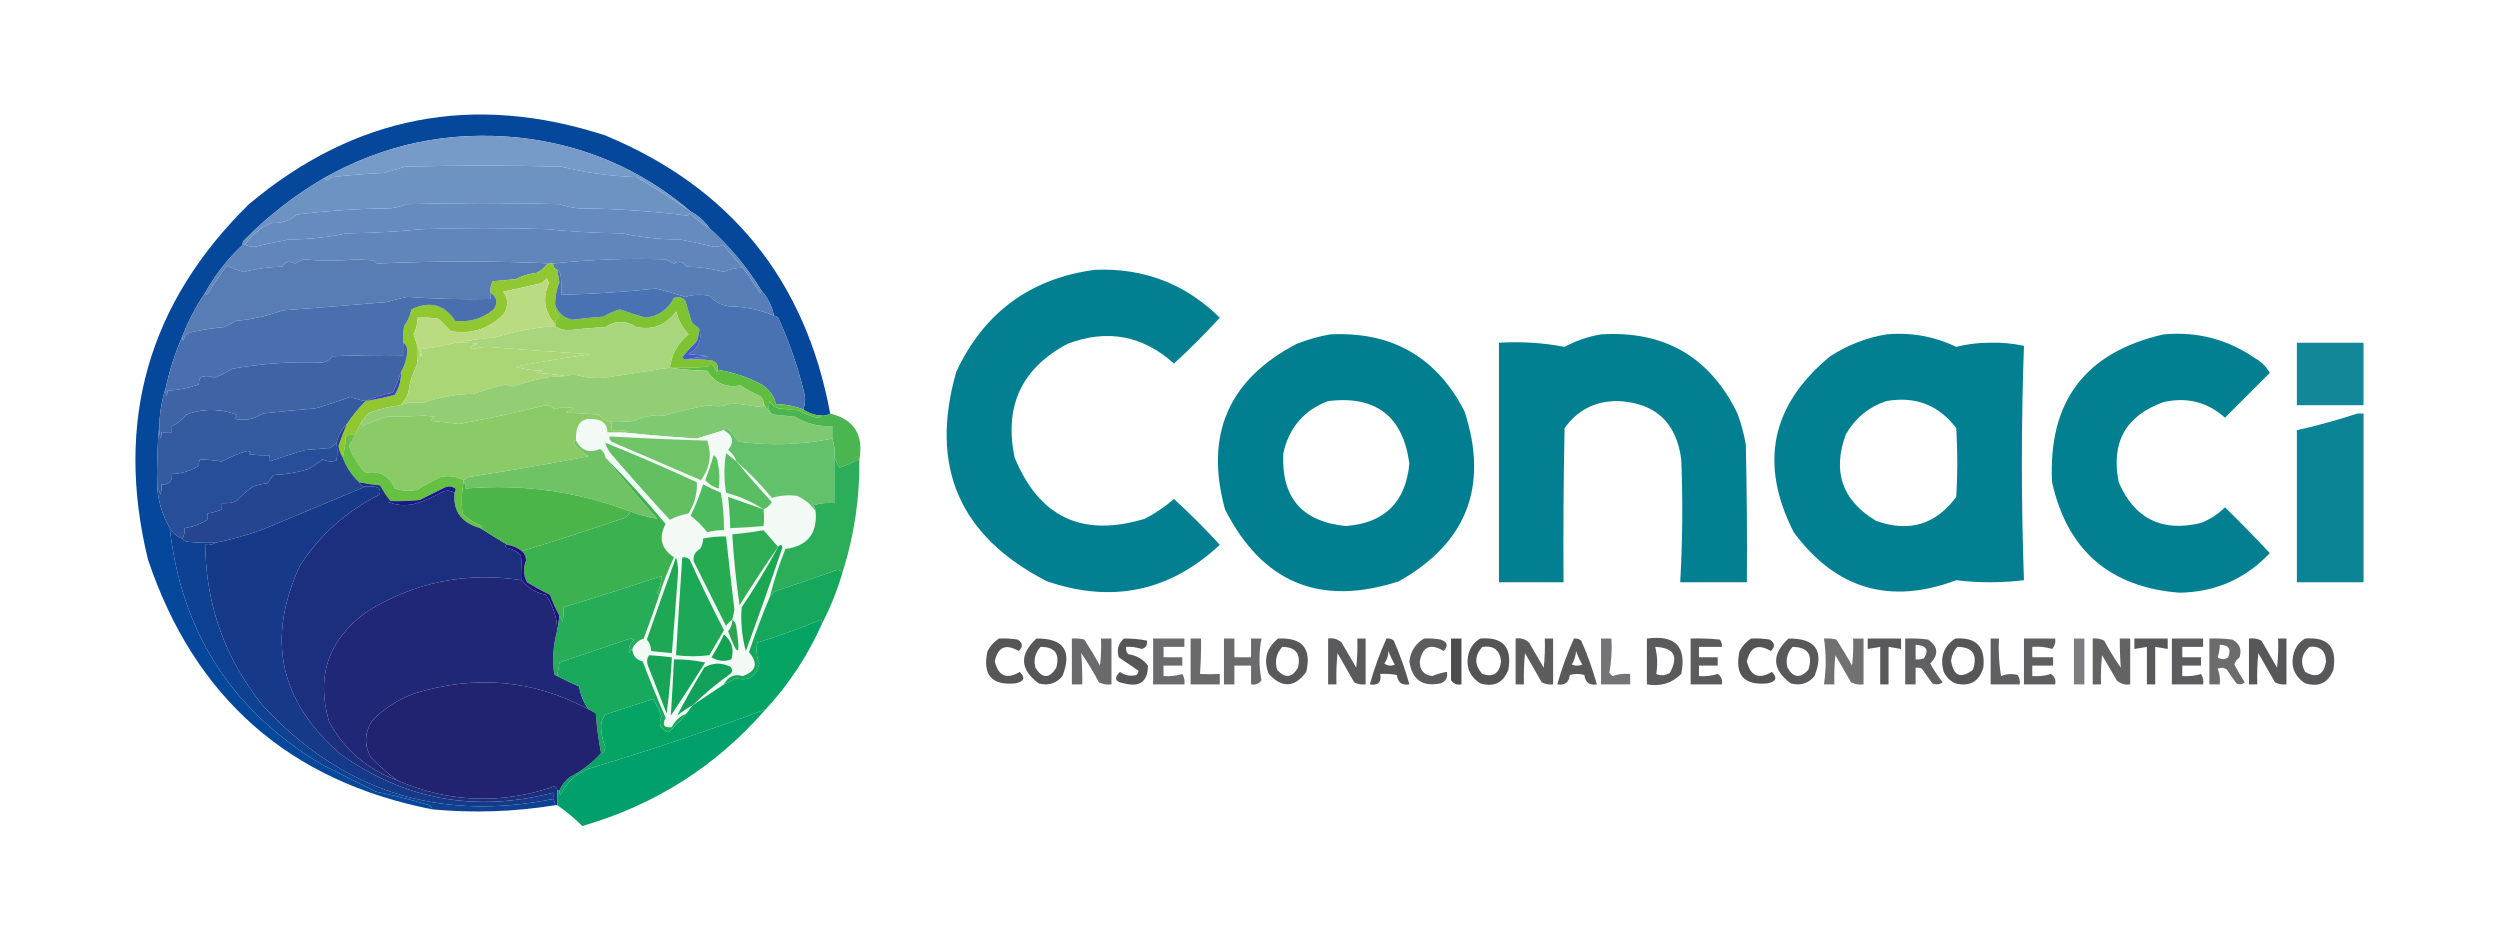 <?xml version="1.0" encoding="UTF-8"?>
<!DOCTYPE svg PUBLIC "-//W3C//DTD SVG 1.1//EN" "http://www.w3.org/Graphics/SVG/1.1/DTD/svg11.dtd">
<svg xmlns="http://www.w3.org/2000/svg" version="1.1" width="1200px" height="452px" style="shape-rendering:geometricPrecision; text-rendering:geometricPrecision; image-rendering:optimizeQuality; fill-rule:evenodd; clip-rule:evenodd" xmlns:xlink="http://www.w3.org/1999/xlink">
<g><path style="opacity:1" fill="#05489b" d="M 398.5,198.5 C 397.292,199.234 395.959,199.567 394.5,199.5C 391.208,199.353 388.208,198.353 385.5,196.5C 386.555,193.927 386.722,191.261 386,188.5C 383.076,176.474 379.076,164.807 374,153.5C 373.583,152.244 372.75,151.577 371.5,151.5C 370.54,146.914 368.54,142.914 365.5,139.5C 358.584,128.257 350.251,118.257 340.5,109.5C 338.1,106.097 335.1,103.43 331.5,101.5C 307.603,81.164 279.936,69.331 248.5,66C 215.257,62.713 184.257,69.213 155.5,85.5C 141.416,93.733 128.583,103.733 117,115.5C 116.536,116.094 116.369,116.761 116.5,117.5C 109.304,124.221 103.304,131.888 98.5,140.5C 94.072,147.019 90.406,154.019 87.5,161.5C 84.022,169.485 81.355,177.818 79.5,186.5C 77.739,191.91 76.739,197.577 76.5,203.5C 75.506,213.653 75.172,223.986 75.5,234.5C 76.115,241.3 78.115,247.633 81.5,253.5C 87.035,303.4 111.369,341.233 154.5,367C 163.198,371.349 171.864,375.682 180.5,380C 188.588,381.689 196.588,383.689 204.5,386C 206.119,386.236 207.119,387.069 207.5,388.5C 138.798,374.969 93.298,334.969 71,268.5C 54.946,202.347 71.112,145.514 119.5,98C 170.266,55.447 227.266,44.447 290.5,65C 350.625,89.96 386.625,134.46 398.5,198.5 Z"/></g>
<g><path style="opacity:1" fill="#779bc9" d="M 331.5,101.5 C 323.059,95.772 314.392,90.272 305.5,85C 293.269,84.618 281.269,82.951 269.5,80C 244.5,79.333 219.5,79.333 194.5,80C 191.167,81 187.833,82 184.5,83C 176.142,83.376 167.809,84.043 159.5,85C 158.054,86.298 156.721,86.465 155.5,85.5C 184.257,69.213 215.257,62.713 248.5,66C 279.936,69.331 307.603,81.164 331.5,101.5 Z"/></g>
<g><path style="opacity:1" fill="#6d93c3" d="M 331.5,101.5 C 335.1,103.43 338.1,106.097 340.5,109.5C 337.229,107.409 334.063,105.076 331,102.5C 330.667,102.833 330.333,103.167 330,103.5C 312.628,101.299 295.128,100.133 277.5,100C 274.424,99.654 271.424,98.988 268.5,98C 244.167,97.333 219.833,97.333 195.5,98C 192.899,98.92 190.232,99.587 187.5,100C 172.437,100.113 157.437,101.113 142.5,103C 139.116,105.937 135.116,107.271 130.5,107C 125.133,109.199 120.799,112.699 117.5,117.5C 117.167,117.5 116.833,117.5 116.5,117.5C 116.369,116.761 116.536,116.094 117,115.5C 128.583,103.733 141.416,93.733 155.5,85.5C 156.721,86.465 158.054,86.298 159.5,85C 167.809,84.043 176.142,83.376 184.5,83C 187.833,82 191.167,81 194.5,80C 219.5,79.333 244.5,79.333 269.5,80C 281.269,82.951 293.269,84.618 305.5,85C 314.392,90.272 323.059,95.772 331.5,101.5 Z"/></g>
<g><path style="opacity:1" fill="#668cbf" d="M 340.5,109.5 C 350.251,118.257 358.584,128.257 365.5,139.5C 365.19,140.738 364.69,140.738 364,139.5C 361.67,135.678 359.17,132.012 356.5,128.5C 353.341,124.865 350.174,121.198 347,117.5C 345.769,118.108 344.436,118.441 343,118.5C 337.519,117.215 332.019,116.048 326.5,115C 317.021,114.957 307.688,113.957 298.5,112C 286.452,111.891 274.452,111.225 262.5,110C 242.5,109.333 222.5,109.333 202.5,110C 190.541,111.199 178.541,111.866 166.5,112C 157.306,113.896 147.972,114.896 138.5,115C 132.981,116.048 127.481,117.215 122,118.5C 120.408,118.395 118.908,118.061 117.5,117.5C 120.799,112.699 125.133,109.199 130.5,107C 135.116,107.271 139.116,105.937 142.5,103C 157.437,101.113 172.437,100.113 187.5,100C 190.232,99.587 192.899,98.92 195.5,98C 219.833,97.333 244.167,97.333 268.5,98C 271.424,98.988 274.424,99.654 277.5,100C 295.128,100.133 312.628,101.299 330,103.5C 330.333,103.167 330.667,102.833 331,102.5C 334.063,105.076 337.229,107.409 340.5,109.5 Z"/></g>
<g><path style="opacity:1" fill="#6086bb" d="M 356.5,128.5 C 353.379,128.538 350.379,129.205 347.5,130.5C 341.639,128.932 335.639,128.098 329.5,128C 327.945,125.535 325.945,125.035 323.5,126.5C 322.167,125.833 320.833,125.167 319.5,124.5C 301.336,123.892 283.336,124.559 265.5,126.5C 237.61,125.212 209.443,125.212 181,126.5C 180.5,126 180,125.5 179.5,125C 176.833,124.833 174.167,124.667 171.5,124.5C 162.98,125.247 154.314,125.247 145.5,124.5C 144.167,125.167 142.833,125.833 141.5,126.5C 139.055,125.035 137.055,125.535 135.5,128C 129.2,128.124 123.033,128.957 117,130.5C 114.208,129.768 111.541,128.768 109,127.5C 105.753,131.659 102.753,135.992 100,140.5C 99.31,141.738 98.81,141.738 98.5,140.5C 103.304,131.888 109.304,124.221 116.5,117.5C 116.833,117.5 117.167,117.5 117.5,117.5C 118.908,118.061 120.408,118.395 122,118.5C 127.481,117.215 132.981,116.048 138.5,115C 147.972,114.896 157.306,113.896 166.5,112C 178.541,111.866 190.541,111.199 202.5,110C 222.5,109.333 242.5,109.333 262.5,110C 274.452,111.225 286.452,111.891 298.5,112C 307.688,113.957 317.021,114.957 326.5,115C 332.019,116.048 337.519,117.215 343,118.5C 344.436,118.441 345.769,118.108 347,117.5C 350.174,121.198 353.341,124.865 356.5,128.5 Z"/></g>
<g><path style="opacity:1" fill="#587db5" d="M 265.5,126.5 C 264.448,126.351 263.448,126.517 262.5,127C 261.122,128.713 259.455,130.047 257.5,131C 253.981,131.395 250.648,132.395 247.5,134C 243.833,134.333 240.167,134.667 236.5,135C 235.594,136.699 235.261,138.533 235.5,140.5C 235.5,141.5 235.5,142.5 235.5,143.5C 222.117,143.815 208.784,143.482 195.5,142.5C 192.148,143.226 188.815,144.059 185.5,145C 168.898,146.419 152.232,147.752 135.5,149C 128.487,151.601 121.154,153.268 113.5,154C 111.5,155 109.5,156 107.5,157C 102.114,157.509 96.781,158.342 91.5,159.5C 89.647,160.189 88.481,161.522 88,163.5C 87.536,162.906 87.369,162.239 87.5,161.5C 90.406,154.019 94.072,147.019 98.5,140.5C 98.81,141.738 99.31,141.738 100,140.5C 102.753,135.992 105.753,131.659 109,127.5C 111.541,128.768 114.208,129.768 117,130.5C 123.033,128.957 129.2,128.124 135.5,128C 137.055,125.535 139.055,125.035 141.5,126.5C 142.833,125.833 144.167,125.167 145.5,124.5C 154.314,125.247 162.98,125.247 171.5,124.5C 174.167,124.667 176.833,124.833 179.5,125C 180,125.5 180.5,126 181,126.5C 209.443,125.212 237.61,125.212 265.5,126.5 Z"/></g>
<g><path style="opacity:1" fill="#577eb6" d="M 356.5,128.5 C 359.17,132.012 361.67,135.678 364,139.5C 364.69,140.738 365.19,140.738 365.5,139.5C 368.54,142.914 370.54,146.914 371.5,151.5C 364.558,148.617 357.224,147.117 349.5,147C 345.895,146.357 342.895,144.69 340.5,142C 336.577,141.207 332.744,141.374 329,142.5C 324.372,141.086 319.706,139.753 315,138.5C 299.931,140.129 284.764,141.129 269.5,141.5C 269.665,138.15 269.498,134.817 269,131.5C 268.722,130.584 268.222,129.918 267.5,129.5C 266.094,129.027 265.427,128.027 265.5,126.5C 283.336,124.559 301.336,123.892 319.5,124.5C 320.833,125.167 322.167,125.833 323.5,126.5C 325.945,125.035 327.945,125.535 329.5,128C 335.639,128.098 341.639,128.932 347.5,130.5C 350.379,129.205 353.379,128.538 356.5,128.5 Z"/></g>
<g><path style="opacity:0.99" fill="#007f90" d="M 525.5,129.5 C 548.98,128.542 568.98,136.209 585.5,152.5C 578.5,160.167 571.167,167.5 563.5,174.5C 548.503,161.005 531.503,157.838 512.5,165C 490.406,176.692 481.906,194.859 487,219.5C 498.727,248.278 519.56,258.111 549.5,249C 554.577,246.42 559.244,243.253 563.5,239.5C 571.167,246.5 578.5,253.833 585.5,261.5C 561.509,283.909 533.842,289.742 502.5,279C 460.497,257.486 445.997,223.986 459,178.5C 472.285,150.04 494.452,133.707 525.5,129.5 Z"/></g>
<g><path style="opacity:1" fill="#91c730" d="M 265.5,126.5 C 265.427,128.027 266.094,129.027 267.5,129.5C 267.827,131.488 268.16,133.488 268.5,135.5C 267.081,139.016 266.414,142.682 266.5,146.5C 266.178,148.722 266.845,150.556 268.5,152C 267.027,152.71 266.36,153.876 266.5,155.5C 261.292,149.673 260.292,143.173 263.5,136C 263.167,135.167 262.833,134.333 262.5,133.5C 261.646,134.522 260.646,135.355 259.5,136C 253.454,137.428 247.454,138.762 241.5,140C 243.923,143.379 244.09,146.879 242,150.5C 234.957,157.775 226.457,160.608 216.5,159C 214.5,157 212.5,155 210.5,153C 207.183,152.502 203.85,152.335 200.5,152.5C 200.429,155.311 199.762,157.978 198.5,160.5C 199.178,162.516 199.844,164.516 200.5,166.5C 200.665,169.518 200.498,172.518 200,175.5C 197.895,179.583 196.562,183.917 196,188.5C 195.074,190.692 193.907,192.692 192.5,194.5C 187.359,195.024 182.359,196.191 177.5,198C 175.959,199.371 174.625,200.871 173.5,202.5C 172.514,204.426 171.514,206.426 170.5,208.5C 168.856,208.286 167.356,208.62 166,209.5C 165.821,213.025 165.321,216.359 164.5,219.5C 163.425,217.843 162.758,216.009 162.5,214C 163.726,210.395 165.059,206.895 166.5,203.5C 169.122,199.543 172.122,195.876 175.5,192.5C 180.219,191.756 184.886,190.756 189.5,189.5C 191.584,186.169 192.584,182.503 192.5,178.5C 194.17,175.652 195.17,172.485 195.5,169C 195.693,166.992 195.026,165.492 193.5,164.5C 193.336,161.813 193.503,159.146 194,156.5C 195.718,154.103 196.885,151.436 197.5,148.5C 206.226,144.324 213.226,146.157 218.5,154C 225.387,154.82 231.554,152.986 237,148.5C 239.101,145.312 238.601,142.645 235.5,140.5C 235.261,138.533 235.594,136.699 236.5,135C 240.167,134.667 243.833,134.333 247.5,134C 250.648,132.395 253.981,131.395 257.5,131C 259.455,130.047 261.122,128.713 262.5,127C 263.448,126.517 264.448,126.351 265.5,126.5 Z"/></g>
<g><path style="opacity:1" fill="#7fc333" d="M 335.5,157.5 C 335.702,159.989 335.202,162.323 334,164.5C 331.65,166.683 329.483,169.016 327.5,171.5C 327.957,172.298 328.624,172.631 329.5,172.5C 333.514,172.334 337.514,172.501 341.5,173C 343.863,173.589 344.863,175.089 344.5,177.5C 344.565,177.938 344.399,178.272 344,178.5C 343.385,176.884 342.385,175.551 341,174.5C 340.5,175 340,175.5 339.5,176C 333.509,176.499 327.509,176.666 321.5,176.5C 322.384,170.073 325.384,164.739 330.5,160.5C 327.619,157.293 325.619,153.626 324.5,149.5C 319.775,156.055 313.442,158.555 305.5,157C 300.468,153.768 295.468,153.768 290.5,157C 284.651,157.334 278.817,157.834 273,158.5C 270.558,158.518 268.392,157.851 266.5,156.5C 266.5,156.167 266.5,155.833 266.5,155.5C 266.36,153.876 267.027,152.71 268.5,152C 266.845,150.556 266.178,148.722 266.5,146.5C 267.898,150.228 270.565,152.562 274.5,153.5C 279.481,152.835 284.481,152.335 289.5,152C 292.101,150.529 294.767,149.363 297.5,148.5C 301.624,149.979 305.791,151.313 310,152.5C 316.134,151.706 320.634,148.539 323.5,143C 325.701,142.175 327.534,142.675 329,144.5C 330,147.833 331,151.167 332,154.5C 333.039,155.71 334.206,156.71 335.5,157.5 Z"/></g>
<g><path style="opacity:1" fill="#4872b2" d="M 267.5,129.5 C 268.222,129.918 268.722,130.584 269,131.5C 269.498,134.817 269.665,138.15 269.5,141.5C 284.764,141.129 299.931,140.129 315,138.5C 319.706,139.753 324.372,141.086 329,142.5C 332.744,141.374 336.577,141.207 340.5,142C 342.895,144.69 345.895,146.357 349.5,147C 357.224,147.117 364.558,148.617 371.5,151.5C 372.75,151.577 373.583,152.244 374,153.5C 379.076,164.807 383.076,176.474 386,188.5C 386.722,191.261 386.555,193.927 385.5,196.5C 381.386,194.883 377.053,194.049 372.5,194C 371.358,189.517 368.692,186.184 364.5,184C 358.074,180.734 351.407,178.567 344.5,177.5C 344.863,175.089 343.863,173.589 341.5,173C 337.514,172.501 333.514,172.334 329.5,172.5C 332.977,171.677 336.644,171.177 340.5,171C 337.167,170.667 333.833,170.333 330.5,170C 335.493,166.887 337.16,162.72 335.5,157.5C 334.206,156.71 333.039,155.71 332,154.5C 331,151.167 330,147.833 329,144.5C 327.534,142.675 325.701,142.175 323.5,143C 320.634,148.539 316.134,151.706 310,152.5C 305.791,151.313 301.624,149.979 297.5,148.5C 294.767,149.363 292.101,150.529 289.5,152C 284.481,152.335 279.481,152.835 274.5,153.5C 270.565,152.562 267.898,150.228 266.5,146.5C 266.414,142.682 267.081,139.016 268.5,135.5C 268.16,133.488 267.827,131.488 267.5,129.5 Z"/></g>
<g><path style="opacity:1" fill="#4a6fae" d="M 235.5,140.5 C 238.601,142.645 239.101,145.312 237,148.5C 231.554,152.986 225.387,154.82 218.5,154C 213.226,146.157 206.226,144.324 197.5,148.5C 196.885,151.436 195.718,154.103 194,156.5C 193.503,159.146 193.336,161.813 193.5,164.5C 193.5,166.5 193.5,168.5 193.5,170.5C 182.162,170.333 170.828,170.5 159.5,171C 158.284,172.74 156.618,173.74 154.5,174C 140.1,173.472 125.767,174.472 111.5,177C 108.713,178.677 105.88,180.177 103,181.5C 100.936,180.409 98.769,180.242 96.5,181C 95.663,182.011 95.33,183.178 95.5,184.5C 90.727,186.242 85.727,187.242 80.5,187.5C 79.955,191.172 79.622,190.838 79.5,186.5C 81.355,177.818 84.022,169.485 87.5,161.5C 87.369,162.239 87.536,162.906 88,163.5C 88.481,161.522 89.647,160.189 91.5,159.5C 96.781,158.342 102.114,157.509 107.5,157C 109.5,156 111.5,155 113.5,154C 121.154,153.268 128.487,151.601 135.5,149C 152.232,147.752 168.898,146.419 185.5,145C 188.815,144.059 192.148,143.226 195.5,142.5C 208.784,143.482 222.117,143.815 235.5,143.5C 235.5,142.5 235.5,141.5 235.5,140.5 Z"/></g>
<g><path style="opacity:1" fill="#bbdb82" d="M 266.5,155.5 C 266.5,155.833 266.5,156.167 266.5,156.5C 256.658,157.208 246.992,159.042 237.5,162C 230.986,162.58 224.653,163.413 218.5,164.5C 213.276,165.927 207.942,166.927 202.5,167.5C 202.657,168.873 202.49,170.207 202,171.5C 201.802,169.618 201.302,167.952 200.5,166.5C 199.844,164.516 199.178,162.516 198.5,160.5C 199.762,157.978 200.429,155.311 200.5,152.5C 203.85,152.335 207.183,152.502 210.5,153C 212.5,155 214.5,157 216.5,159C 226.457,160.608 234.957,157.775 242,150.5C 244.09,146.879 243.923,143.379 241.5,140C 247.454,138.762 253.454,137.428 259.5,136C 260.646,135.355 261.646,134.522 262.5,133.5C 262.833,134.333 263.167,135.167 263.5,136C 260.292,143.173 261.292,149.673 266.5,155.5 Z"/></g>
<g><path style="opacity:0.994" fill="#007f90" d="M 638.5,160.5 C 668.104,159.043 689.604,171.376 703,197.5C 714.646,233.355 704.146,260.522 671.5,279C 633.727,291.303 605.894,279.803 588,244.5C 578.175,208.617 589.675,182.117 622.5,165C 627.821,162.941 633.155,161.441 638.5,160.5 Z M 637.5,192.5 C 660.42,189.778 673.42,199.778 676.5,222.5C 674.745,241.088 664.579,251.088 646,252.5C 624.894,250.392 614.894,238.725 616,217.5C 618.747,205.261 625.913,196.927 637.5,192.5 Z"/></g>
<g><path style="opacity:0.99" fill="#007f90" d="M 768.5,160.5 C 798.913,158.616 820.746,171.283 834,198.5C 835.802,203.375 837.135,208.375 838,213.5C 838.5,235.497 838.667,257.497 838.5,279.5C 827.833,279.5 817.167,279.5 806.5,279.5C 807.63,259.864 807.797,240.198 807,220.5C 804.633,202.631 794.466,193.298 776.5,192.5C 765.764,192.451 757.264,196.785 751,205.5C 750.5,230.164 750.333,254.831 750.5,279.5C 740.167,279.5 729.833,279.5 719.5,279.5C 719.5,241.167 719.5,202.833 719.5,164.5C 730.258,163.872 740.758,164.538 751,166.5C 756.597,163.485 762.43,161.485 768.5,160.5 Z"/></g>
<g><path style="opacity:0.99" fill="#007f90" d="M 905.5,160.5 C 917.276,159.434 928.442,161.434 939,166.5C 944.086,165.194 949.42,164.527 955,164.5C 960.668,164.354 966.168,164.854 971.5,166C 970.169,203.47 970.169,240.97 971.5,278.5C 960.605,279.819 949.772,279.819 939,278.5C 907.172,290.445 881.172,282.778 861,255.5C 844.274,222.544 850.107,194.378 878.5,171C 886.876,165.602 895.876,162.102 905.5,160.5 Z M 905.5,192.5 C 919.426,190.081 930.593,194.414 939,205.5C 939.667,216.5 939.667,227.5 939,238.5C 929.132,251.847 916.298,255.68 900.5,250C 884.269,240.275 879.435,226.442 886,208.5C 890.518,200.67 897.018,195.336 905.5,192.5 Z"/></g>
<g><path style="opacity:0.992" fill="#007f90" d="M 1038.5,160.5 C 1054.63,159.031 1069.29,162.864 1082.5,172C 1085.51,173.679 1087.85,176.013 1089.5,179C 1082.38,186.122 1075.21,193.289 1068,200.5C 1059.54,192.967 1049.7,190.467 1038.5,193C 1020.3,199.553 1013.14,212.386 1017,231.5C 1024.58,249.037 1037.74,255.537 1056.5,251C 1060.87,249.287 1064.71,246.787 1068,243.5C 1075.35,250.681 1082.51,258.014 1089.5,265.5C 1077.79,277.914 1063.29,284.247 1046,284.5C 1012.64,281.801 992.302,264.134 985,231.5C 983.016,192.771 1000.85,169.105 1038.5,160.5 Z"/></g>
<g><path style="opacity:0.933" fill="#007f90" d="M 1102.5,164.5 C 1113.17,164.5 1123.83,164.5 1134.5,164.5C 1134.5,174.5 1134.5,184.5 1134.5,194.5C 1123.83,194.5 1113.17,194.5 1102.5,194.5C 1102.5,184.5 1102.5,174.5 1102.5,164.5 Z"/></g>
<g><path style="opacity:1" fill="#4358cb" d="M 335.5,157.5 C 337.16,162.72 335.493,166.887 330.5,170C 333.833,170.333 337.167,170.667 340.5,171C 336.644,171.177 332.977,171.677 329.5,172.5C 328.624,172.631 327.957,172.298 327.5,171.5C 329.483,169.016 331.65,166.683 334,164.5C 335.202,162.323 335.702,159.989 335.5,157.5 Z"/></g>
<g><path style="opacity:1" fill="#a7d67d" d="M 321.5,176.5 C 312.024,177.886 302.357,179.386 292.5,181C 286.529,181.925 280.695,181.425 275,179.5C 273.862,179.989 272.695,180.322 271.5,180.5C 266.916,179.723 262.25,179.223 257.5,179C 258.5,178.667 259.5,178.333 260.5,178C 255.982,177.935 251.649,177.269 247.5,176C 259.385,173.679 271.385,171.679 283.5,170C 266.988,169.013 250.488,167.847 234,166.5C 231.625,166.594 229.291,166.928 227,167.5C 225.967,167.452 225.634,167.119 226,166.5C 227.067,165.809 228.234,165.309 229.5,165C 225.848,164.501 222.182,164.335 218.5,164.5C 224.653,163.413 230.986,162.58 237.5,162C 246.992,159.042 256.658,157.208 266.5,156.5C 268.392,157.851 270.558,158.518 273,158.5C 278.817,157.834 284.651,157.334 290.5,157C 295.468,153.768 300.468,153.768 305.5,157C 313.442,158.555 319.775,156.055 324.5,149.5C 325.619,153.626 327.619,157.293 330.5,160.5C 325.384,164.739 322.384,170.073 321.5,176.5 Z"/></g>
<g><path style="opacity:1" fill="#aad675" d="M 218.5,164.5 C 222.182,164.335 225.848,164.501 229.5,165C 228.234,165.309 227.067,165.809 226,166.5C 225.634,167.119 225.967,167.452 227,167.5C 229.291,166.928 231.625,166.594 234,166.5C 250.488,167.847 266.988,169.013 283.5,170C 271.385,171.679 259.385,173.679 247.5,176C 251.649,177.269 255.982,177.935 260.5,178C 259.5,178.333 258.5,178.667 257.5,179C 262.25,179.223 266.916,179.723 271.5,180.5C 269.066,180.648 266.399,180.814 263.5,181C 257.697,182.059 252.03,183.559 246.5,185.5C 245.106,185.379 243.772,185.046 242.5,184.5C 237.434,185.788 232.434,187.288 227.5,189C 219.057,189.186 210.724,190.686 202.5,193.5C 199.157,192.823 195.823,193.156 192.5,194.5C 193.907,192.692 195.074,190.692 196,188.5C 196.562,183.917 197.895,179.583 200,175.5C 200.498,172.518 200.665,169.518 200.5,166.5C 201.302,167.952 201.802,169.618 202,171.5C 202.49,170.207 202.657,168.873 202.5,167.5C 207.942,166.927 213.276,165.927 218.5,164.5 Z"/></g>
<g><path style="opacity:1" fill="#3f64a6" d="M 193.5,164.5 C 195.026,165.492 195.693,166.992 195.5,169C 195.17,172.485 194.17,175.652 192.5,178.5C 191.478,181.881 190.145,185.214 188.5,188.5C 183.89,189.343 179.556,190.676 175.5,192.5C 172.936,192.021 170.436,191.355 168,190.5C 162.54,192.545 157.04,194.378 151.5,196C 142.987,196.713 134.487,197.547 126,198.5C 122,201.287 117.5,202.121 112.5,201C 113.993,199.844 113.826,199.01 112,198.5C 104.479,196.054 96.98,196.221 89.5,199C 87.544,201.472 85.211,203.305 82.5,204.5C 82.5,205.5 82.5,206.5 82.5,207.5C 80.833,207.5 79.167,207.5 77.5,207.5C 77.65,208.552 77.483,209.552 77,210.5C 76.503,208.19 76.337,205.857 76.5,203.5C 76.739,197.577 77.739,191.91 79.5,186.5C 79.622,190.838 79.955,191.172 80.5,187.5C 85.727,187.242 90.727,186.242 95.5,184.5C 95.33,183.178 95.663,182.011 96.5,181C 98.769,180.242 100.936,180.409 103,181.5C 105.88,180.177 108.713,178.677 111.5,177C 125.767,174.472 140.1,173.472 154.5,174C 156.618,173.74 158.284,172.74 159.5,171C 170.828,170.5 182.162,170.333 193.5,170.5C 193.5,168.5 193.5,166.5 193.5,164.5 Z"/></g>
<g><path style="opacity:1" fill="#5fbd3f" d="M 344.5,177.5 C 351.407,178.567 358.074,180.734 364.5,184C 368.692,186.184 371.358,189.517 372.5,194C 377.053,194.049 381.386,194.883 385.5,196.5C 388.208,198.353 391.208,199.353 394.5,199.5C 393.903,200.139 393.07,200.472 392,200.5C 389.008,199.755 386.174,198.588 383.5,197C 380.167,196.667 376.833,196.333 373.5,196C 371.697,195.363 370.364,194.197 369.5,192.5C 368.816,194.496 368.816,196.162 369.5,197.5C 368.143,196.41 367.143,195.076 366.5,193.5C 366.489,191.983 365.823,190.816 364.5,190C 361.339,188.587 358.339,186.92 355.5,185C 348.397,186.251 343.063,183.918 339.5,178C 333.319,177.828 327.319,177.328 321.5,176.5C 327.509,176.666 333.509,176.499 339.5,176C 340,175.5 340.5,175 341,174.5C 342.385,175.551 343.385,176.884 344,178.5C 344.399,178.272 344.565,177.938 344.5,177.5 Z"/></g>
<g><path style="opacity:1" fill="#93ce74" d="M 321.5,176.5 C 327.319,177.328 333.319,177.828 339.5,178C 343.063,183.918 348.397,186.251 355.5,185C 358.339,186.92 361.339,188.587 364.5,190C 365.823,190.816 366.489,191.983 366.5,193.5C 366.631,194.239 366.464,194.906 366,195.5C 361.062,194.725 356.062,194.058 351,193.5C 347.544,195.057 344.044,195.391 340.5,194.5C 333.202,195.687 326.036,197.354 319,199.5C 314.041,198.939 309.208,199.773 304.5,202C 300.848,202.499 297.182,202.665 293.5,202.5C 291.063,202.114 289.063,200.947 287.5,199C 282.167,198.667 276.833,198.333 271.5,198C 272.833,197.333 274.167,196.667 275.5,196C 272.24,195.216 269.073,195.383 266,196.5C 265.044,195.106 263.711,194.439 262,194.5C 248.152,197.92 234.318,200.92 220.5,203.5C 215.841,202.934 211.174,202.434 206.5,202C 207.167,201.333 207.833,200.667 208.5,200C 206.833,199.833 205.167,199.667 203.5,199.5C 197.552,199.878 191.552,200.044 185.5,200C 181.496,201.341 177.662,202.841 174,204.5C 173.536,203.906 173.369,203.239 173.5,202.5C 174.625,200.871 175.959,199.371 177.5,198C 182.359,196.191 187.359,195.024 192.5,194.5C 195.823,193.156 199.157,192.823 202.5,193.5C 210.724,190.686 219.057,189.186 227.5,189C 232.434,187.288 237.434,185.788 242.5,184.5C 243.772,185.046 245.106,185.379 246.5,185.5C 252.03,183.559 257.697,182.059 263.5,181C 266.399,180.814 269.066,180.648 271.5,180.5C 272.695,180.322 273.862,179.989 275,179.5C 280.695,181.425 286.529,181.925 292.5,181C 302.357,179.386 312.024,177.886 321.5,176.5 Z"/></g>
<g><path style="opacity:1" fill="#3644bc" d="M 192.5,178.5 C 192.584,182.503 191.584,186.169 189.5,189.5C 184.886,190.756 180.219,191.756 175.5,192.5C 179.556,190.676 183.89,189.343 188.5,188.5C 190.145,185.214 191.478,181.881 192.5,178.5 Z"/></g>
<g><path style="opacity:1" fill="#7ec972" d="M 366.5,193.5 C 367.143,195.076 368.143,196.41 369.5,197.5C 369.918,198.222 370.584,198.722 371.5,199C 374.833,199.333 378.167,199.667 381.5,200C 387.026,203.381 393.026,204.881 399.5,204.5C 399.5,206.5 399.5,208.5 399.5,210.5C 384.828,213.539 369.828,214.039 354.5,212C 353.009,209.911 351.342,207.911 349.5,206C 348.563,205.308 347.897,205.475 347.5,206.5C 343.171,207.824 338.838,209.157 334.5,210.5C 322.327,209.742 310.327,208.742 298.5,207.5C 299.552,207.649 300.552,207.483 301.5,207C 298.854,206.503 296.187,206.336 293.5,206.5C 293.5,205.167 293.5,203.833 293.5,202.5C 297.182,202.665 300.848,202.499 304.5,202C 309.208,199.773 314.041,198.939 319,199.5C 326.036,197.354 333.202,195.687 340.5,194.5C 344.044,195.391 347.544,195.057 351,193.5C 356.062,194.058 361.062,194.725 366,195.5C 366.464,194.906 366.631,194.239 366.5,193.5 Z"/></g>
<g><path style="opacity:0.956" fill="#007f90" d="M 1131.5,198.5 C 1132.5,198.5 1133.5,198.5 1134.5,198.5C 1134.5,225.5 1134.5,252.5 1134.5,279.5C 1123.83,279.5 1113.17,279.5 1102.5,279.5C 1102.5,255.167 1102.5,230.833 1102.5,206.5C 1112.4,204.278 1122.06,201.612 1131.5,198.5 Z"/></g>
<g><path style="opacity:1" fill="#f3f9f5" d="M 298.5,207.5 C 310.327,208.742 322.327,209.742 334.5,210.5C 338.838,209.157 343.171,207.824 347.5,206.5C 351.82,208.933 352.486,212.099 349.5,216C 351.464,217.451 352.797,219.284 353.5,221.5C 359.663,226.83 365.329,232.663 370.5,239C 374.35,237.836 378.35,237.502 382.5,238C 386.3,239.642 389.3,242.142 391.5,245.5C 392.385,256.114 387.552,262.114 377,263.5C 373.994,271.019 371.494,278.686 369.5,286.5C 365.896,295.135 362.563,303.968 359.5,313C 364.041,318.338 363.041,322.171 356.5,324.5C 352.498,323.33 349.498,324.663 347.5,328.5C 342.5,331.833 337.5,335.167 332.5,338.5C 331.5,339.833 330.5,341.167 329.5,342.5C 326.335,343.753 324.002,345.919 322.5,349C 318.717,349.531 317.717,348.031 319.5,344.5C 315.638,335.58 311.971,326.58 308.5,317.5C 305.337,316.676 303.67,314.676 303.5,311.5C 304.555,309.043 306.388,307.377 309,306.5C 311.606,299.514 314.106,292.514 316.5,285.5C 318.433,279.371 320.766,273.371 323.5,267.5C 317.317,263.342 315.983,258.009 319.5,251.5C 310.284,240.382 300.617,229.715 290.5,219.5C 290.315,217.804 289.481,216.471 288,215.5C 282.922,217.659 279.089,216.326 276.5,211.5C 276.043,202.444 280.043,199.277 288.5,202C 290.607,203.264 291.607,205.097 291.5,207.5C 293.833,207.5 296.167,207.5 298.5,207.5 Z"/></g>
<g><path style="opacity:1" fill="#345a9f" d="M 175.5,192.5 C 172.122,195.876 169.122,199.543 166.5,203.5C 164.076,206.008 162.41,209.008 161.5,212.5C 160.691,213.469 159.691,214.302 158.5,215C 154.5,215.333 150.5,215.667 146.5,216C 140.719,217.65 135.053,219.484 129.5,221.5C 129.5,220.5 129.5,219.5 129.5,218.5C 126.15,218.665 122.817,218.498 119.5,218C 120.706,216.982 120.373,216.482 118.5,216.5C 114.21,217.76 110.21,219.427 106.5,221.5C 102.948,220.954 99.448,220.621 96,220.5C 95.517,221.448 95.35,222.448 95.5,223.5C 91.674,225.994 87.341,227.328 82.5,227.5C 82.817,231.172 81.151,232.838 77.5,232.5C 77.66,234.199 77.493,235.866 77,237.5C 76.768,236.263 76.268,235.263 75.5,234.5C 75.172,223.986 75.506,213.653 76.5,203.5C 76.337,205.857 76.503,208.19 77,210.5C 77.483,209.552 77.65,208.552 77.5,207.5C 79.167,207.5 80.833,207.5 82.5,207.5C 82.5,206.5 82.5,205.5 82.5,204.5C 85.211,203.305 87.544,201.472 89.5,199C 96.98,196.221 104.479,196.054 112,198.5C 113.826,199.01 113.993,199.844 112.5,201C 117.5,202.121 122,201.287 126,198.5C 134.487,197.547 142.987,196.713 151.5,196C 157.04,194.378 162.54,192.545 168,190.5C 170.436,191.355 172.936,192.021 175.5,192.5 Z"/></g>
<g><path style="opacity:1" fill="#8aca67" d="M 293.5,202.5 C 293.5,203.833 293.5,205.167 293.5,206.5C 296.187,206.336 298.854,206.503 301.5,207C 300.552,207.483 299.552,207.649 298.5,207.5C 296.167,207.5 293.833,207.5 291.5,207.5C 291.607,205.097 290.607,203.264 288.5,202C 280.043,199.277 276.043,202.444 276.5,211.5C 275.475,211.897 275.308,212.563 276,213.5C 277.873,215.709 280.04,217.542 282.5,219C 263.412,222.689 244.079,226.023 224.5,229C 223.956,229.717 223.289,230.217 222.5,230.5C 219.069,228.612 215.402,228.112 211.5,229C 207.673,230.746 204.007,232.746 200.5,235C 196.789,235.825 193.122,235.659 189.5,234.5C 186.944,228.247 182.277,225.747 175.5,227C 171.824,223.32 169.157,218.986 167.5,214C 168.632,212.235 169.632,210.402 170.5,208.5C 171.514,206.426 172.514,204.426 173.5,202.5C 173.369,203.239 173.536,203.906 174,204.5C 177.662,202.841 181.496,201.341 185.5,200C 191.552,200.044 197.552,199.878 203.5,199.5C 205.167,199.667 206.833,199.833 208.5,200C 207.833,200.667 207.167,201.333 206.5,202C 211.174,202.434 215.841,202.934 220.5,203.5C 234.318,200.92 248.152,197.92 262,194.5C 263.711,194.439 265.044,195.106 266,196.5C 269.073,195.383 272.24,195.216 275.5,196C 274.167,196.667 272.833,197.333 271.5,198C 276.833,198.333 282.167,198.667 287.5,199C 289.063,200.947 291.063,202.114 293.5,202.5 Z"/></g>
<g><path style="opacity:0.97" fill="#46b34c" d="M 394.5,199.5 C 395.959,199.567 397.292,199.234 398.5,198.5C 409.952,201.32 414.618,208.653 412.5,220.5C 409.386,221.928 406.219,223.261 403,224.5C 402.015,222.825 401.181,221.158 400.5,219.5C 400.81,216.287 400.477,213.287 399.5,210.5C 399.5,208.5 399.5,206.5 399.5,204.5C 393.026,204.881 387.026,203.381 381.5,200C 378.167,199.667 374.833,199.333 371.5,199C 370.584,198.722 369.918,198.222 369.5,197.5C 368.816,196.162 368.816,194.496 369.5,192.5C 370.364,194.197 371.697,195.363 373.5,196C 376.833,196.333 380.167,196.667 383.5,197C 386.174,198.588 389.008,199.755 392,200.5C 393.07,200.472 393.903,200.139 394.5,199.5 Z"/></g>
<g><path style="opacity:1" fill="#63c16c" d="M 347.5,206.5 C 347.897,205.475 348.563,205.308 349.5,206C 351.342,207.911 353.009,209.911 354.5,212C 369.828,214.039 384.828,213.539 399.5,210.5C 400.477,213.287 400.81,216.287 400.5,219.5C 400.5,226.833 400.5,234.167 400.5,241.5C 397.102,241.18 393.768,241.513 390.5,242.5C 391.127,243.417 391.461,244.417 391.5,245.5C 389.3,242.142 386.3,239.642 382.5,238C 378.35,237.502 374.35,237.836 370.5,239C 365.329,232.663 359.663,226.83 353.5,221.5C 352.797,219.284 351.464,217.451 349.5,216C 352.486,212.099 351.82,208.933 347.5,206.5 Z"/></g>
<g><path style="opacity:1" fill="#70c364" d="M 276.5,211.5 C 279.089,216.326 282.922,217.659 288,215.5C 289.481,216.471 290.315,217.804 290.5,219.5C 298.6,229.441 306.933,239.275 315.5,249C 311.108,248.318 306.775,247.151 302.5,245.5C 277.027,235.857 250.694,232.19 223.5,234.5C 223.737,233.209 223.404,232.209 222.5,231.5C 222.5,231.167 222.5,230.833 222.5,230.5C 223.289,230.217 223.956,229.717 224.5,229C 244.079,226.023 263.412,222.689 282.5,219C 280.04,217.542 277.873,215.709 276,213.5C 275.308,212.563 275.475,211.897 276.5,211.5 Z"/></g>
<g><path style="opacity:1" fill="#70c468" d="M 292.5,209.5 C 308.157,210.374 323.824,211.041 339.5,211.5C 341.746,218.174 340.746,224.507 336.5,230.5C 322.167,224.333 307.833,218.167 293.5,212C 292.748,211.329 292.414,210.496 292.5,209.5 Z"/></g>
<g><path style="opacity:1" fill="#274f99" d="M 161.5,212.5 C 162.013,215.449 162.013,218.282 161.5,221C 159.231,221.758 157.064,221.591 155,220.5C 152.833,222 150.667,223.5 148.5,225C 143.043,226.723 137.376,227.723 131.5,228C 130.257,229.154 129.257,230.488 128.5,232C 126.1,232.186 123.766,232.686 121.5,233.5C 118.605,235.534 115.939,237.867 113.5,240.5C 111.253,241.374 108.92,241.708 106.5,241.5C 106.5,242.5 106.5,243.5 106.5,244.5C 104.263,245.449 101.929,246.116 99.5,246.5C 99.5,247.5 99.5,248.5 99.5,249.5C 96.256,251.585 92.589,252.919 88.5,253.5C 88.784,255.415 88.451,257.081 87.5,258.5C 84.911,257.581 82.911,255.914 81.5,253.5C 78.115,247.633 76.115,241.3 75.5,234.5C 76.268,235.263 76.768,236.263 77,237.5C 77.493,235.866 77.66,234.199 77.5,232.5C 81.151,232.838 82.817,231.172 82.5,227.5C 87.341,227.328 91.674,225.994 95.5,223.5C 95.35,222.448 95.517,221.448 96,220.5C 99.448,220.621 102.948,220.954 106.5,221.5C 110.21,219.427 114.21,217.76 118.5,216.5C 120.373,216.482 120.706,216.982 119.5,218C 122.817,218.498 126.15,218.665 129.5,218.5C 129.5,219.5 129.5,220.5 129.5,221.5C 135.053,219.484 140.719,217.65 146.5,216C 150.5,215.667 154.5,215.333 158.5,215C 159.691,214.302 160.691,213.469 161.5,212.5 Z"/></g>
<g><path style="opacity:1" fill="#66c142" d="M 170.5,208.5 C 169.632,210.402 168.632,212.235 167.5,214C 169.157,218.986 171.824,223.32 175.5,227C 182.277,225.747 186.944,228.247 189.5,234.5C 193.122,235.659 196.789,235.825 200.5,235C 204.007,232.746 207.673,230.746 211.5,229C 215.402,228.112 219.069,228.612 222.5,230.5C 222.5,230.833 222.5,231.167 222.5,231.5C 221.578,236.472 221.412,241.472 222,246.5C 224.441,248.969 227.274,250.802 230.5,252C 231.738,252.69 231.738,253.19 230.5,253.5C 220.72,250.736 216.72,244.402 218.5,234.5C 217.054,233.387 215.387,233.22 213.5,234C 209.52,235.966 205.52,237.966 201.5,240C 196.845,240.499 192.179,240.666 187.5,240.5C 185.562,238.198 183.895,235.698 182.5,233C 179.12,232.661 175.787,232.161 172.5,231.5C 168.831,228.159 166.164,224.159 164.5,219.5C 165.321,216.359 165.821,213.025 166,209.5C 167.356,208.62 168.856,208.286 170.5,208.5 Z"/></g>
<g><path style="opacity:1" fill="#5dc05e" d="M 342.5,218.5 C 343.725,219.152 344.392,220.319 344.5,222C 345.406,226.147 345.573,230.314 345,234.5C 342.411,233.792 340.245,232.459 338.5,230.5C 340.043,226.539 341.376,222.539 342.5,218.5 Z"/></g>
<g><path style="opacity:1" fill="#62c062" d="M 290.5,212.5 C 305.307,218.438 319.974,224.772 334.5,231.5C 334.742,236.753 333.409,241.753 330.5,246.5C 327.286,247.044 324.286,248.044 321.5,249.5C 311.814,238.982 302.314,228.315 293,217.5C 291.906,215.922 291.072,214.255 290.5,212.5 Z"/></g>
<g><path style="opacity:1" fill="#59bd62" d="M 353.5,221.5 C 358.935,228.109 364.602,234.609 370.5,241C 369.468,242.627 368.134,243.793 366.5,244.5C 360.982,240.878 354.982,238.211 348.5,236.5C 347.473,230.155 347.473,223.822 348.5,217.5C 350.186,218.857 351.852,220.19 353.5,221.5 Z"/></g>
<g><path style="opacity:1" fill="#1c2e7e" d="M 172.5,231.5 C 175.787,232.161 179.12,232.661 182.5,233C 183.895,235.698 185.562,238.198 187.5,240.5C 187.062,240.435 186.728,240.601 186.5,241C 190.375,242.52 194.375,242.854 198.5,242C 203.389,240.557 208.055,238.557 212.5,236C 214.441,235.257 216.274,235.424 218,236.5C 218.464,235.906 218.631,235.239 218.5,234.5C 216.72,244.402 220.72,250.736 230.5,253.5C 234.833,256.167 239.167,258.833 243.5,261.5C 242.262,261.81 242.262,262.31 243.5,263C 246.034,263.516 248.2,264.683 250,266.5C 250.499,270.486 250.666,274.486 250.5,278.5C 223.478,274.343 198.478,279.509 175.5,294C 157.443,307.385 151.61,324.885 158,346.5C 165.388,359.928 176.221,369.261 190.5,374.5C 215.243,385.246 240.41,386.246 266,377.5C 267.03,377.836 267.53,378.503 267.5,379.5C 267.5,381.833 267.5,384.167 267.5,386.5C 267.167,386.5 266.833,386.5 266.5,386.5C 266.443,385.391 266.11,384.391 265.5,383.5C 265.5,382.5 265.5,381.5 265.5,380.5C 228.358,390.121 194.358,383.955 163.5,362C 134.164,336.678 127.664,306.511 144,271.5C 153.632,256.698 166.299,245.365 182,237.5C 182.684,236.216 182.517,235.049 181.5,234C 179.527,233.505 177.527,233.338 175.5,233.5C 173.973,233.573 172.973,232.906 172.5,231.5 Z"/></g>
<g><path style="opacity:1" fill="#171788" d="M 218.5,234.5 C 218.631,235.239 218.464,235.906 218,236.5C 216.274,235.424 214.441,235.257 212.5,236C 208.055,238.557 203.389,240.557 198.5,242C 194.375,242.854 190.375,242.52 186.5,241C 186.728,240.601 187.062,240.435 187.5,240.5C 192.179,240.666 196.845,240.499 201.5,240C 205.52,237.966 209.52,235.966 213.5,234C 215.387,233.22 217.054,233.387 218.5,234.5 Z"/></g>
<g><path style="opacity:1" fill="#46b75b" d="M 366.5,244.5 C 366.792,246.957 366.792,249.624 366.5,252.5C 361.178,252.98 355.845,253.313 350.5,253.5C 350.387,248.482 350.053,243.482 349.5,238.5C 355.167,240.5 360.833,242.5 366.5,244.5 Z"/></g>
<g><path style="opacity:1" fill="#4cb54a" d="M 222.5,231.5 C 223.404,232.209 223.737,233.209 223.5,234.5C 250.694,232.19 277.027,235.857 302.5,245.5C 301.878,247.335 300.544,248.502 298.5,249C 282.505,254.492 266.505,259.659 250.5,264.5C 248.453,262.925 246.119,261.925 243.5,261.5C 239.167,258.833 234.833,256.167 230.5,253.5C 231.738,253.19 231.738,252.69 230.5,252C 227.274,250.802 224.441,248.969 222,246.5C 221.412,241.472 221.578,236.472 222.5,231.5 Z"/></g>
<g><path style="opacity:1" fill="#3bb150" d="M 290.5,219.5 C 300.617,229.715 310.284,240.382 319.5,251.5C 315.983,258.009 317.317,263.342 323.5,267.5C 320.766,273.371 318.433,279.371 316.5,285.5C 315.957,285.44 315.624,285.107 315.5,284.5C 316.909,281.688 317.576,279.022 317.5,276.5C 301.882,281.706 286.215,286.706 270.5,291.5C 270.663,293.857 270.497,296.19 270,298.5C 269.768,297.263 269.268,296.263 268.5,295.5C 266.754,292.337 265.254,289.004 264,285.5C 260.243,283.69 256.576,281.69 253,279.5C 251.2,276.104 251.033,272.604 252.5,269C 252.481,267.167 251.815,265.667 250.5,264.5C 266.505,259.659 282.505,254.492 298.5,249C 300.544,248.502 301.878,247.335 302.5,245.5C 306.775,247.151 311.108,248.318 315.5,249C 306.933,239.275 298.6,229.441 290.5,219.5 Z"/></g>
<g><path style="opacity:1" fill="#4eba5e" d="M 337.5,232.5 C 340.262,233.964 343.095,235.297 346,236.5C 347.072,242.455 347.572,248.455 347.5,254.5C 344.781,254.397 342.115,254.731 339.5,255.5C 337.221,252.554 334.554,249.888 331.5,247.5C 333.898,242.635 335.898,237.635 337.5,232.5 Z"/></g>
<g><path style="opacity:1" fill="#264591" d="M 166.5,203.5 C 165.059,206.895 163.726,210.395 162.5,214C 162.758,216.009 163.425,217.843 164.5,219.5C 166.164,224.159 168.831,228.159 172.5,231.5C 172.973,232.906 173.973,233.573 175.5,233.5C 159.226,240.299 142.892,247.132 126.5,254C 118.982,256.763 111.315,258.93 103.5,260.5C 98.822,260.666 94.155,260.499 89.5,260C 88.584,259.722 87.918,259.222 87.5,258.5C 88.451,257.081 88.784,255.415 88.5,253.5C 92.589,252.919 96.256,251.585 99.5,249.5C 99.5,248.5 99.5,247.5 99.5,246.5C 101.929,246.116 104.263,245.449 106.5,244.5C 106.5,243.5 106.5,242.5 106.5,241.5C 108.92,241.708 111.253,241.374 113.5,240.5C 115.939,237.867 118.605,235.534 121.5,233.5C 123.766,232.686 126.1,232.186 128.5,232C 129.257,230.488 130.257,229.154 131.5,228C 137.376,227.723 143.043,226.723 148.5,225C 150.667,223.5 152.833,222 155,220.5C 157.064,221.591 159.231,221.758 161.5,221C 162.013,218.282 162.013,215.449 161.5,212.5C 162.41,209.008 164.076,206.008 166.5,203.5 Z"/></g>
<g><path style="opacity:1" fill="#163989" d="M 175.5,233.5 C 177.527,233.338 179.527,233.505 181.5,234C 182.517,235.049 182.684,236.216 182,237.5C 166.299,245.365 153.632,256.698 144,271.5C 127.664,306.511 134.164,336.678 163.5,362C 194.358,383.955 228.358,390.121 265.5,380.5C 265.5,381.5 265.5,382.5 265.5,383.5C 210.377,394.624 163.877,379.624 126,338.5C 108.026,316.086 98.86,290.419 98.5,261.5C 100.415,261.784 102.081,261.451 103.5,260.5C 111.315,258.93 118.982,256.763 126.5,254C 142.892,247.132 159.226,240.299 175.5,233.5 Z"/></g>
<g><path style="opacity:1" fill="#0e4192" d="M 81.5,253.5 C 82.911,255.914 84.911,257.581 87.5,258.5C 87.918,259.222 88.584,259.722 89.5,260C 94.155,260.499 98.822,260.666 103.5,260.5C 102.081,261.451 100.415,261.784 98.5,261.5C 98.86,290.419 108.026,316.086 126,338.5C 163.877,379.624 210.377,394.624 265.5,383.5C 266.11,384.391 266.443,385.391 266.5,386.5C 246.952,389.673 227.285,390.339 207.5,388.5C 207.119,387.069 206.119,386.236 204.5,386C 196.588,383.689 188.588,381.689 180.5,380C 171.864,375.682 163.198,371.349 154.5,367C 111.369,341.233 87.035,303.4 81.5,253.5 Z"/></g>
<g><path style="opacity:0.997" fill="#2bad59" d="M 400.5,219.5 C 401.181,221.158 402.015,222.825 403,224.5C 406.219,223.261 409.386,221.928 412.5,220.5C 412.719,238.971 410.052,256.971 404.5,274.5C 403.735,274.077 402.902,273.743 402,273.5C 391.886,277.14 381.72,280.64 371.5,284C 370.934,284.995 370.267,285.828 369.5,286.5C 371.494,278.686 373.994,271.019 377,263.5C 387.552,262.114 392.385,256.114 391.5,245.5C 391.461,244.417 391.127,243.417 390.5,242.5C 393.768,241.513 397.102,241.18 400.5,241.5C 400.5,234.167 400.5,226.833 400.5,219.5 Z"/></g>
<g><path style="opacity:1" fill="#2ead55" d="M 373.5,262.5 C 367.109,271.597 360.942,280.93 355,290.5C 353.339,279.21 352.172,267.877 351.5,256.5C 356.537,256.03 361.537,255.363 366.5,254.5C 368.878,257.206 371.212,259.873 373.5,262.5 Z"/></g>
<g><path style="opacity:1" fill="#27ab52" d="M 351.5,297.5 C 350.288,298.23 349.288,299.23 348.5,300.5C 343.349,290.198 338.182,279.864 333,269.5C 332.551,266.906 333.551,264.906 336,263.5C 337.009,261.975 337.509,260.308 337.5,258.5C 341.119,257.756 344.785,257.423 348.5,257.5C 349.767,269.167 351.1,280.834 352.5,292.5C 352.272,294.207 351.938,295.874 351.5,297.5 Z"/></g>
<g><path style="opacity:1" fill="#1e117e" d="M 243.5,261.5 C 246.119,261.925 248.453,262.925 250.5,264.5C 251.815,265.667 252.481,267.167 252.5,269C 251.033,272.604 251.2,276.104 253,279.5C 256.576,281.69 260.243,283.69 264,285.5C 265.254,289.004 266.754,292.337 268.5,295.5C 268.326,297.861 267.993,300.194 267.5,302.5C 267.337,296.442 265.503,290.775 262,285.5C 257.224,284.537 253.391,282.204 250.5,278.5C 250.666,274.486 250.499,270.486 250,266.5C 248.2,264.683 246.034,263.516 243.5,263C 242.262,262.31 242.262,261.81 243.5,261.5 Z"/></g>
<g><path style="opacity:1" fill="#27ac57" d="M 316.5,285.5 C 314.106,292.514 311.606,299.514 309,306.5C 306.388,307.377 304.555,309.043 303.5,311.5C 302.778,311.918 302.278,312.584 302,313.5C 301.542,310.904 302.375,308.737 304.5,307C 303.833,306.833 303.167,306.667 302.5,306.5C 291.19,310.33 279.856,314.163 268.5,318C 268.139,320.267 267.805,322.434 267.5,324.5C 266.883,324.389 266.383,324.056 266,323.5C 265.05,316.358 265.55,309.358 267.5,302.5C 267.993,300.194 268.326,297.861 268.5,295.5C 269.268,296.263 269.768,297.263 270,298.5C 270.497,296.19 270.663,293.857 270.5,291.5C 286.215,286.706 301.882,281.706 317.5,276.5C 317.576,279.022 316.909,281.688 315.5,284.5C 315.624,285.107 315.957,285.44 316.5,285.5 Z"/></g>
<g><path style="opacity:1" fill="#1ba652" d="M 373.5,262.5 C 374.65,261.15 375.317,261.316 375.5,263C 369.864,279.576 364.03,296.076 358,312.5C 356.126,305.596 355.459,298.596 356,291.5C 362.359,282.11 368.192,272.443 373.5,262.5 Z"/></g>
<g><path style="opacity:1" fill="#17a75c" d="M 404.5,274.5 C 401.956,283.239 398.623,291.572 394.5,299.5C 394.631,298.761 394.464,298.094 394,297.5C 384.05,301.549 373.883,305.216 363.5,308.5C 362.815,311.825 363.149,315.158 364.5,318.5C 362.989,324.833 359.156,327.166 353,325.5C 351.269,326.741 349.436,327.741 347.5,328.5C 349.498,324.663 352.498,323.33 356.5,324.5C 363.041,322.171 364.041,318.338 359.5,313C 362.563,303.968 365.896,295.135 369.5,286.5C 370.267,285.828 370.934,284.995 371.5,284C 381.72,280.64 391.886,277.14 402,273.5C 402.902,273.743 403.735,274.077 404.5,274.5 Z"/></g>
<g><path style="opacity:1" fill="#1da858" d="M 327.5,267.5 C 328.822,267.33 329.989,267.663 331,268.5C 336.228,279.956 341.728,291.289 347.5,302.5C 345.167,306.5 342.833,310.5 340.5,314.5C 335.208,315.177 329.874,315.177 324.5,314.5C 325.434,298.831 326.434,283.164 327.5,267.5 Z"/></g>
<g><path style="opacity:1" fill="#1ea853" d="M 324.5,267.5 C 325.163,269.641 325.497,271.975 325.5,274.5C 324.55,287.511 323.55,300.511 322.5,313.5C 319.167,313.167 315.833,312.833 312.5,312.5C 312.523,310.4 311.856,308.567 310.5,307C 315.075,293.772 319.742,280.605 324.5,267.5 Z"/></g>
<g><path style="opacity:1" fill="#1f2776" d="M 250.5,278.5 C 253.391,282.204 257.224,284.537 262,285.5C 265.503,290.775 267.337,296.442 267.5,302.5C 265.55,309.358 265.05,316.358 266,323.5C 266.383,324.056 266.883,324.389 267.5,324.5C 270.872,326.246 274.372,327.912 278,329.5C 278.665,333.604 280.165,337.271 282.5,340.5C 256.078,326.259 228.078,323.759 198.5,333C 191.1,335.782 184.6,339.949 179,345.5C 174.979,351.309 174.645,357.309 178,363.5C 181.958,367.537 186.124,371.204 190.5,374.5C 176.221,369.261 165.388,359.928 158,346.5C 151.61,324.885 157.443,307.385 175.5,294C 198.478,279.509 223.478,274.343 250.5,278.5 Z"/></g>
<g><path style="opacity:1" fill="#18a95d" d="M 303.5,311.5 C 303.67,314.676 305.337,316.676 308.5,317.5C 311.971,326.58 315.638,335.58 319.5,344.5C 317.717,348.031 318.717,349.531 322.5,349C 324.002,345.919 326.335,343.753 329.5,342.5C 326.815,345.683 323.982,348.683 321,351.5C 317.01,350.207 315.844,347.707 317.5,344C 316.449,341.004 315.116,338.17 313.5,335.5C 305.833,338 298.167,340.5 290.5,343C 289.28,344.525 288.613,346.359 288.5,348.5C 288.542,351.959 289.209,355.292 290.5,358.5C 290.366,360.646 289.699,361.646 288.5,361.5C 287.275,355.268 286.442,348.935 286,342.5C 284.887,341.695 283.721,341.028 282.5,340.5C 280.165,337.271 278.665,333.604 278,329.5C 274.372,327.912 270.872,326.246 267.5,324.5C 267.805,322.434 268.139,320.267 268.5,318C 279.856,314.163 291.19,310.33 302.5,306.5C 303.167,306.667 303.833,306.833 304.5,307C 302.375,308.737 301.542,310.904 302,313.5C 302.278,312.584 302.778,311.918 303.5,311.5 Z"/></g>
<g><path style="opacity:0.935" fill="#4b4b4d" d="M 479.5,306.5 C 482.518,306.335 485.518,306.502 488.5,307C 490.982,308.594 491.148,310.428 489,312.5C 482.789,308.858 478.955,310.524 477.5,317.5C 479.24,324.582 483.24,326.248 489.5,322.5C 492.273,325.291 491.607,327.125 487.5,328C 476.003,329.162 471.503,323.995 474,312.5C 475.36,309.977 477.193,307.977 479.5,306.5 Z"/></g>
<g><path style="opacity:0.936" fill="#4b4b4d" d="M 497.5,306.5 C 510.512,306.347 514.679,312.347 510,324.5C 506.95,328.13 503.117,329.297 498.5,328C 489.55,321.323 489.216,314.157 497.5,306.5 Z M 499.5,310.5 C 506.314,310.49 508.814,313.823 507,320.5C 503.667,325.833 500.333,325.833 497,320.5C 496.024,316.673 496.857,313.34 499.5,310.5 Z"/></g>
<g><path style="opacity:0.936" fill="#4b4b4d" d="M 539.5,306.5 C 543.215,306.423 546.881,306.756 550.5,307.5C 550.853,309.635 550.02,310.968 548,311.5C 545.566,310.678 543.066,310.344 540.5,310.5C 540.33,311.822 540.663,312.989 541.5,314C 545.446,314.533 548.612,316.366 551,319.5C 550.959,327.19 547.126,330.023 539.5,328C 535.246,327.338 534.58,325.505 537.5,322.5C 539.957,324.225 542.623,324.725 545.5,324C 546.022,323.439 546.355,322.772 546.5,322C 543.348,319.835 540.181,317.668 537,315.5C 535.927,311.9 536.76,308.9 539.5,306.5 Z"/></g>
<g><path style="opacity:0.819" fill="#48484a" d="M 571.5,306.5 C 573.167,306.5 574.833,306.5 576.5,306.5C 576.569,312.253 576.402,317.919 576,323.5C 578.955,323.678 582.121,323.678 585.5,323.5C 585.5,325.167 585.5,326.833 585.5,328.5C 580.833,328.5 576.167,328.5 571.5,328.5C 571.5,321.167 571.5,313.833 571.5,306.5 Z"/></g>
<g><path style="opacity:0.818" fill="#4b4b4d" d="M 587.5,306.5 C 589.167,306.5 590.833,306.5 592.5,306.5C 592.5,309.5 592.5,312.5 592.5,315.5C 595.167,315.5 597.833,315.5 600.5,315.5C 600.5,312.5 600.5,309.5 600.5,306.5C 602.167,306.5 603.833,306.5 605.5,306.5C 604.248,313.18 604.248,319.847 605.5,326.5C 604.332,328.217 602.665,328.884 600.5,328.5C 600.5,325.5 600.5,322.5 600.5,319.5C 597.833,319.5 595.167,319.5 592.5,319.5C 592.5,322.5 592.5,325.5 592.5,328.5C 590.833,328.5 589.167,328.5 587.5,328.5C 587.5,321.167 587.5,313.833 587.5,306.5 Z"/></g>
<g><path style="opacity:0.923" fill="#4b4b4d" d="M 613.5,306.5 C 625.111,305.939 629.611,311.273 627,322.5C 621.492,330.092 615.492,330.425 609,323.5C 606.325,316.696 607.825,311.029 613.5,306.5 Z M 615.5,310.5 C 622.063,310.589 624.563,313.922 623,320.5C 620.177,325.395 616.843,325.729 613,321.5C 611.812,317.259 612.645,313.592 615.5,310.5 Z"/></g>
<g><path style="opacity:0.901" fill="#4b4b4d" d="M 683.5,306.5 C 686.187,306.336 688.854,306.503 691.5,307C 694.789,308.077 695.289,309.91 693,312.5C 686.625,308.631 682.792,310.297 681.5,317.5C 681.408,321.658 683.408,323.991 687.5,324.5C 689.762,323.533 692.095,322.866 694.5,322.5C 695.035,325.238 694.035,327.072 691.5,328C 682.818,329.824 677.818,326.324 676.5,317.5C 677.099,312.615 679.432,308.948 683.5,306.5 Z"/></g>
<g><path style="opacity:0.947" fill="#4b4b4d" d="M 710.5,306.5 C 721.407,305.621 725.907,310.621 724,321.5C 721.575,327.795 717.075,329.962 710.5,328C 705.206,324.565 703.373,319.732 705,313.5C 705.967,310.379 707.8,308.046 710.5,306.5 Z M 711.5,310.5 C 716.999,309.739 719.999,312.072 720.5,317.5C 719.793,323.235 716.793,325.235 711.5,323.5C 707.664,319.172 707.664,314.839 711.5,310.5 Z"/></g>
<g><path style="opacity:0.766" fill="#4b4b4d" d="M 768.5,306.5 C 770.167,306.5 771.833,306.5 773.5,306.5C 773.807,312.093 773.473,317.593 772.5,323C 773,323.5 773.5,324 774,324.5C 776.719,323.556 779.552,323.223 782.5,323.5C 782.5,325.167 782.5,326.833 782.5,328.5C 777.833,328.5 773.167,328.5 768.5,328.5C 768.5,321.167 768.5,313.833 768.5,306.5 Z"/></g>
<g><path style="opacity:0.908" fill="#4a4a4c" d="M 790.5,306.5 C 804.162,304.658 809.662,310.324 807,323.5C 802.471,327.989 796.971,329.655 790.5,328.5C 790.5,321.167 790.5,313.833 790.5,306.5 Z M 794.5,310.5 C 803.57,310.889 805.904,315.056 801.5,323C 799.314,324.309 797.147,324.476 795,323.5C 795.733,319.188 795.566,314.854 794.5,310.5 Z"/></g>
<g><path style="opacity:0.938" fill="#4a4a4d" d="M 840.5,306.5 C 843.518,306.335 846.518,306.502 849.5,307C 851.982,308.594 852.148,310.428 850,312.5C 843.88,308.827 840.047,310.494 838.5,317.5C 840.24,324.582 844.24,326.248 850.5,322.5C 853.273,325.291 852.607,327.125 848.5,328C 837.003,329.162 832.503,323.995 835,312.5C 836.36,309.977 838.193,307.977 840.5,306.5 Z"/></g>
<g><path style="opacity:0.915" fill="#4b4b4d" d="M 858.5,306.5 C 871.517,306.351 875.684,312.351 871,324.5C 867.95,328.13 864.117,329.297 859.5,328C 850.55,321.323 850.216,314.157 858.5,306.5 Z M 860.5,310.5 C 867.809,310.666 870.309,314.333 868,321.5C 864.157,325.729 860.823,325.395 858,320.5C 857.024,316.673 857.857,313.34 860.5,310.5 Z"/></g>
<g><path style="opacity:0.915" fill="#4b4b4d" d="M 896.5,306.5 C 901.833,306.5 907.167,306.5 912.5,306.5C 912.5,308.167 912.5,309.833 912.5,311.5C 910.5,311.167 908.5,310.833 906.5,310.5C 906.5,316.5 906.5,322.5 906.5,328.5C 905.167,328.5 903.833,328.5 902.5,328.5C 902.5,322.5 902.5,316.5 902.5,310.5C 900.5,310.833 898.5,311.167 896.5,311.5C 896.5,309.833 896.5,308.167 896.5,306.5 Z"/></g>
<g><path style="opacity:0.874" fill="#4a4a4c" d="M 914.5,306.5 C 918.182,306.335 921.848,306.501 925.5,307C 930.341,310.391 930.675,314.224 926.5,318.5C 928.252,321.672 930.252,324.672 932.5,327.5C 930.926,328.631 929.259,328.798 927.5,328C 925.833,325.667 924.167,323.333 922.5,321C 921.552,320.517 920.552,320.351 919.5,320.5C 919.5,323.167 919.5,325.833 919.5,328.5C 917.833,328.5 916.167,328.5 914.5,328.5C 914.5,321.167 914.5,313.833 914.5,306.5 Z M 919.5,309.5 C 924.682,309.786 926.016,311.953 923.5,316C 922.207,316.49 920.873,316.657 919.5,316.5C 919.5,314.167 919.5,311.833 919.5,309.5 Z"/></g>
<g><path style="opacity:0.934" fill="#4b4b4d" d="M 938.5,306.5 C 948.582,305.749 953.082,310.416 952,320.5C 949.896,327.264 945.396,329.764 938.5,328C 936,326.833 934.167,325 933,322.5C 931.016,315.66 932.85,310.327 938.5,306.5 Z M 939.5,310.5 C 946.88,310.553 949.38,314.22 947,321.5C 941.159,326.003 937.659,324.503 936.5,317C 936.84,314.489 937.84,312.322 939.5,310.5 Z"/></g>
<g><path style="opacity:0.714" fill="#4b4b4d" d="M 995.5,306.5 C 997.167,306.5 998.833,306.5 1000.5,306.5C 1000.5,313.833 1000.5,321.167 1000.5,328.5C 998.833,328.5 997.167,328.5 995.5,328.5C 995.5,321.167 995.5,313.833 995.5,306.5 Z"/></g>
<g><path style="opacity:0.864" fill="#4b4b4d" d="M 1004.5,306.5 C 1006.47,306.261 1008.3,306.594 1010,307.5C 1012.42,312.001 1015.08,316.334 1018,320.5C 1017.62,315.92 1017.46,311.254 1017.5,306.5C 1019.17,306.5 1020.83,306.5 1022.5,306.5C 1022.5,313.833 1022.5,321.167 1022.5,328.5C 1019.96,328.896 1017.79,328.229 1016,326.5C 1013.67,322.5 1011.33,318.5 1009,314.5C 1008.5,319.155 1008.33,323.821 1008.5,328.5C 1007.17,328.5 1005.83,328.5 1004.5,328.5C 1004.5,321.167 1004.5,313.833 1004.5,306.5 Z"/></g>
<g><path style="opacity:0.814" fill="#4b4b4d" d="M 1060.5,306.5 C 1064.18,306.335 1067.85,306.501 1071.5,307C 1074.99,308.821 1076.16,311.654 1075,315.5C 1073.76,316.399 1072.93,317.566 1072.5,319C 1074.03,321.899 1075.7,324.733 1077.5,327.5C 1076.28,328.614 1074.94,328.781 1073.5,328C 1071.88,325.92 1070.38,323.754 1069,321.5C 1067.61,320.446 1066.11,320.28 1064.5,321C 1065.44,323.381 1065.77,325.881 1065.5,328.5C 1063.83,328.5 1062.17,328.5 1060.5,328.5C 1060.5,321.167 1060.5,313.833 1060.5,306.5 Z M 1065.5,309.5 C 1069.79,309.558 1071.12,311.558 1069.5,315.5C 1067.8,316.681 1066.14,316.681 1064.5,315.5C 1065.16,313.382 1065.49,311.382 1065.5,309.5 Z"/></g>
<g><path style="opacity:0.924" fill="#4b4b4d" d="M 1106.5,306.5 C 1117.41,305.621 1121.91,310.621 1120,321.5C 1117.57,327.795 1113.07,329.962 1106.5,328C 1101.21,324.565 1099.37,319.732 1101,313.5C 1101.97,310.379 1103.8,308.046 1106.5,306.5 Z M 1108.5,310.5 C 1113.61,309.942 1116.28,312.275 1116.5,317.5C 1115.37,324.067 1112.04,325.734 1106.5,322.5C 1103.98,318.035 1104.65,314.035 1108.5,310.5 Z"/></g>
<g><path style="opacity:0.823" fill="#4b4b4d" d="M 514.5,306.5 C 516.527,306.338 518.527,306.505 520.5,307C 523.126,311.084 525.626,315.25 528,319.5C 528.499,315.179 528.666,310.846 528.5,306.5C 530.167,306.5 531.833,306.5 533.5,306.5C 533.5,313.833 533.5,321.167 533.5,328.5C 531.396,328.799 529.396,328.466 527.5,327.5C 524.918,322.667 522.085,318 519,313.5C 519.387,318.413 519.554,323.413 519.5,328.5C 517.833,328.5 516.167,328.5 514.5,328.5C 514.5,321.167 514.5,313.833 514.5,306.5 Z"/></g>
<g><path style="opacity:0.82" fill="#4b4b4d" d="M 553.5,306.5 C 558.5,306.5 563.5,306.5 568.5,306.5C 568.5,307.833 568.5,309.167 568.5,310.5C 565.167,310.5 561.833,310.5 558.5,310.5C 558.5,312.167 558.5,313.833 558.5,315.5C 561.5,315.5 564.5,315.5 567.5,315.5C 567.5,316.833 567.5,318.167 567.5,319.5C 564.5,319.5 561.5,319.5 558.5,319.5C 558.5,321.167 558.5,322.833 558.5,324.5C 561.579,324.74 564.579,324.407 567.5,323.5C 568.452,325.045 568.785,326.712 568.5,328.5C 563.5,328.5 558.5,328.5 553.5,328.5C 553.5,321.167 553.5,313.833 553.5,306.5 Z"/></g>
<g><path style="opacity:0.912" fill="#4b4b4d" d="M 637.5,306.5 C 640.044,306.104 642.211,306.771 644,308.5C 646.333,312.5 648.667,316.5 651,320.5C 651.499,315.845 651.666,311.179 651.5,306.5C 652.833,306.5 654.167,306.5 655.5,306.5C 655.5,313.833 655.5,321.167 655.5,328.5C 653.533,328.739 651.699,328.406 650,327.5C 647.333,322.833 644.667,318.167 642,313.5C 641.501,318.489 641.334,323.489 641.5,328.5C 640.167,328.5 638.833,328.5 637.5,328.5C 637.5,321.167 637.5,313.833 637.5,306.5 Z"/></g>
<g><path style="opacity:0.934" fill="#4b4b4d" d="M 665.5,306.5 C 666.822,306.33 667.989,306.663 669,307.5C 672.004,314.345 674.504,321.345 676.5,328.5C 672.926,329.092 670.926,327.592 670.5,324C 667.854,323.503 665.187,323.336 662.5,323.5C 663.167,327.5 661.5,329.167 657.5,328.5C 659.606,320.956 662.273,313.623 665.5,306.5 Z M 666.5,312.5 C 667.269,314.667 668.269,316.834 669.5,319C 667.741,319.798 666.074,319.631 664.5,318.5C 665.747,316.677 666.414,314.677 666.5,312.5 Z"/></g>
<g><path style="opacity:0.978" fill="#4a4a4d" d="M 696.5,306.5 C 698.167,306.5 699.833,306.5 701.5,306.5C 701.5,313.833 701.5,321.167 701.5,328.5C 699.335,328.884 697.668,328.217 696.5,326.5C 696.503,319.826 696.503,313.159 696.5,306.5 Z"/></g>
<g><path style="opacity:0.905" fill="#4b4b4d" d="M 727.5,306.5 C 730.044,306.104 732.211,306.771 734,308.5C 736.333,312.5 738.667,316.5 741,320.5C 741.499,315.845 741.666,311.179 741.5,306.5C 742.833,306.5 744.167,306.5 745.5,306.5C 745.5,313.833 745.5,321.167 745.5,328.5C 743.533,328.739 741.699,328.406 740,327.5C 737.333,322.833 734.667,318.167 732,313.5C 731.501,318.489 731.334,323.489 731.5,328.5C 730.167,328.5 728.833,328.5 727.5,328.5C 727.5,321.167 727.5,313.833 727.5,306.5 Z"/></g>
<g><path style="opacity:0.917" fill="#4a4a4c" d="M 755.5,306.5 C 756.822,306.33 757.989,306.663 759,307.5C 762.004,314.345 764.504,321.345 766.5,328.5C 762.926,329.092 760.926,327.592 760.5,324C 758.167,323.333 755.833,323.333 753.5,324C 753.074,327.592 751.074,329.092 747.5,328.5C 749.606,320.956 752.273,313.623 755.5,306.5 Z M 756.5,312.5 C 757.269,314.667 758.269,316.834 759.5,319C 757.833,319.667 756.167,319.667 754.5,319C 755.669,316.993 756.335,314.827 756.5,312.5 Z"/></g>
<g><path style="opacity:0.907" fill="#4b4b4d" d="M 811.5,306.5 C 816.179,306.334 820.845,306.501 825.5,307C 826.337,308.011 826.67,309.178 826.5,310.5C 822.833,310.5 819.167,310.5 815.5,310.5C 815.5,312.167 815.5,313.833 815.5,315.5C 818.5,315.5 821.5,315.5 824.5,315.5C 824.5,316.833 824.5,318.167 824.5,319.5C 821.5,319.5 818.5,319.5 815.5,319.5C 815.5,321.167 815.5,322.833 815.5,324.5C 818.579,324.74 821.579,324.407 824.5,323.5C 826.217,324.668 826.884,326.335 826.5,328.5C 821.5,328.5 816.5,328.5 811.5,328.5C 811.5,321.167 811.5,313.833 811.5,306.5 Z"/></g>
<g><path style="opacity:0.789" fill="#4b4b4d" d="M 875.5,306.5 C 877.527,306.338 879.527,306.505 881.5,307C 884.126,311.084 886.626,315.25 889,319.5C 889.499,315.179 889.666,310.846 889.5,306.5C 891.167,306.5 892.833,306.5 894.5,306.5C 894.5,313.833 894.5,321.167 894.5,328.5C 892.396,328.799 890.396,328.466 888.5,327.5C 886,323.167 883.5,318.833 881,314.5C 880.501,319.155 880.334,323.821 880.5,328.5C 878.833,328.5 877.167,328.5 875.5,328.5C 876.614,321.154 876.614,313.821 875.5,306.5 Z"/></g>
<g><path style="opacity:0.884" fill="#4b4b4d" d="M 955.5,306.5 C 956.833,306.5 958.167,306.5 959.5,306.5C 959.171,312.537 959.504,318.537 960.5,324.5C 963.103,323.438 965.77,323.272 968.5,324C 969.38,325.356 969.714,326.856 969.5,328.5C 964.833,328.5 960.167,328.5 955.5,328.5C 955.5,321.167 955.5,313.833 955.5,306.5 Z"/></g>
<g><path style="opacity:0.886" fill="#4b4b4d" d="M 971.5,306.5 C 976.5,306.5 981.5,306.5 986.5,306.5C 986.769,308.429 986.269,310.095 985,311.5C 981.943,310.549 978.777,310.216 975.5,310.5C 975.5,312.167 975.5,313.833 975.5,315.5C 978.833,315.5 982.167,315.5 985.5,315.5C 985.5,316.833 985.5,318.167 985.5,319.5C 982.167,319.5 978.833,319.5 975.5,319.5C 975.5,321.167 975.5,322.833 975.5,324.5C 978.579,324.74 981.579,324.407 984.5,323.5C 986.217,324.668 986.884,326.335 986.5,328.5C 981.5,328.5 976.5,328.5 971.5,328.5C 971.5,321.167 971.5,313.833 971.5,306.5 Z"/></g>
<g><path style="opacity:0.923" fill="#4b4b4d" d="M 1024.5,306.5 C 1029.83,306.5 1035.17,306.5 1040.5,306.5C 1040.5,308.167 1040.5,309.833 1040.5,311.5C 1038.5,311.167 1036.5,310.833 1034.5,310.5C 1034.5,316.5 1034.5,322.5 1034.5,328.5C 1033.17,328.5 1031.83,328.5 1030.5,328.5C 1030.5,322.5 1030.5,316.5 1030.5,310.5C 1028.5,310.833 1026.5,311.167 1024.5,311.5C 1024.5,309.833 1024.5,308.167 1024.5,306.5 Z"/></g>
<g><path style="opacity:0.895" fill="#4b4b4d" d="M 1042.5,306.5 C 1047.5,306.5 1052.5,306.5 1057.5,306.5C 1057.5,307.833 1057.5,309.167 1057.5,310.5C 1054.17,310.5 1050.83,310.5 1047.5,310.5C 1047.5,312.167 1047.5,313.833 1047.5,315.5C 1050.5,315.5 1053.5,315.5 1056.5,315.5C 1056.5,316.833 1056.5,318.167 1056.5,319.5C 1053.5,319.5 1050.5,319.5 1047.5,319.5C 1047.5,321.167 1047.5,322.833 1047.5,324.5C 1050.58,324.74 1053.58,324.407 1056.5,323.5C 1057.45,325.045 1057.79,326.712 1057.5,328.5C 1052.5,328.5 1047.5,328.5 1042.5,328.5C 1042.5,321.167 1042.5,313.833 1042.5,306.5 Z"/></g>
<g><path style="opacity:0.927" fill="#4b4b4d" d="M 1079.5,306.5 C 1081.6,306.201 1083.6,306.534 1085.5,307.5C 1088,311.833 1090.5,316.167 1093,320.5C 1093.5,315.845 1093.67,311.179 1093.5,306.5C 1094.83,306.5 1096.17,306.5 1097.5,306.5C 1097.5,313.833 1097.5,321.167 1097.5,328.5C 1095.53,328.739 1093.7,328.406 1092,327.5C 1089.33,322.833 1086.67,318.167 1084,313.5C 1083.5,318.489 1083.33,323.489 1083.5,328.5C 1082.17,328.5 1080.83,328.5 1079.5,328.5C 1079.5,321.167 1079.5,313.833 1079.5,306.5 Z"/></g>
<g><path style="opacity:1" fill="#13a252" d="M 347.5,304.5 C 351.348,307.828 352.515,311.828 351,316.5C 347.751,317.69 344.584,317.357 341.5,315.5C 343.779,311.939 345.779,308.273 347.5,304.5 Z"/></g>
<g><path style="opacity:1" fill="#2ea453" d="M 351.5,297.5 C 352.748,298.334 353.415,299.667 353.5,301.5C 355.584,315.277 354.25,315.777 349.5,303C 350.856,301.433 351.523,299.6 351.5,297.5 Z"/></g>
<g><path style="opacity:1" fill="#17a458" d="M 311.5,314.5 C 315.179,314.724 318.846,315.058 322.5,315.5C 321.998,324.529 321.165,333.529 320,342.5C 317,334.833 314,327.167 311,319.5C 310.36,317.735 310.527,316.068 311.5,314.5 Z"/></g>
<g><path style="opacity:1" fill="#12a35a" d="M 323.5,316.5 C 328.552,316.45 333.552,316.95 338.5,318C 333.125,326.585 327.625,335.085 322,343.5C 322.588,334.581 323.088,325.581 323.5,316.5 Z"/></g>
<g><path style="opacity:0.999" fill="#05a465" d="M 394.5,299.5 C 387.734,314.717 378.734,328.384 367.5,340.5C 339.479,350.896 311.146,360.396 282.5,369C 276.408,371.46 271.908,375.627 269,381.5C 268.536,380.906 268.369,380.239 268.5,379.5C 269.568,376.925 271.235,374.758 273.5,373C 279.279,370.038 284.279,366.205 288.5,361.5C 289.699,361.646 290.366,360.646 290.5,358.5C 289.209,355.292 288.542,351.959 288.5,348.5C 288.613,346.359 289.28,344.525 290.5,343C 298.167,340.5 305.833,338 313.5,335.5C 315.116,338.17 316.449,341.004 317.5,344C 315.844,347.707 317.01,350.207 321,351.5C 323.982,348.683 326.815,345.683 329.5,342.5C 330.5,341.167 331.5,339.833 332.5,338.5C 337.5,335.167 342.5,331.833 347.5,328.5C 349.436,327.741 351.269,326.741 353,325.5C 359.156,327.166 362.989,324.833 364.5,318.5C 363.149,315.158 362.815,311.825 363.5,308.5C 373.883,305.216 384.05,301.549 394,297.5C 394.464,298.094 394.631,298.761 394.5,299.5 Z"/></g>
<g><path style="opacity:1" fill="#11a15a" d="M 332.5,338.5 C 329.9,339.919 327.4,341.585 325,343.5C 329.001,335.853 333.334,328.186 338,320.5C 341.958,318.082 346.125,317.915 350.5,320C 351.731,321.183 351.731,322.349 350.5,323.5C 344.06,328.042 338.06,333.042 332.5,338.5 Z"/></g>
<g><path style="opacity:1" fill="#212270" d="M 282.5,340.5 C 283.721,341.028 284.887,341.695 286,342.5C 286.442,348.935 287.275,355.268 288.5,361.5C 284.279,366.205 279.279,370.038 273.5,373C 271.235,374.758 269.568,376.925 268.5,379.5C 268.167,379.5 267.833,379.5 267.5,379.5C 267.53,378.503 267.03,377.836 266,377.5C 240.41,386.246 215.243,385.246 190.5,374.5C 186.124,371.204 181.958,367.537 178,363.5C 174.645,357.309 174.979,351.309 179,345.5C 184.6,339.949 191.1,335.782 198.5,333C 228.078,323.759 256.078,326.259 282.5,340.5 Z"/></g>
<g><path style="opacity:0.994" fill="#009f6b" d="M 367.5,340.5 C 343.831,367.69 314.497,386.357 279.5,396.5C 275.773,392.767 271.773,389.434 267.5,386.5C 267.5,384.167 267.5,381.833 267.5,379.5C 267.833,379.5 268.167,379.5 268.5,379.5C 268.369,380.239 268.536,380.906 269,381.5C 271.908,375.627 276.408,371.46 282.5,369C 311.146,360.396 339.479,350.896 367.5,340.5 Z"/></g>
</svg>

